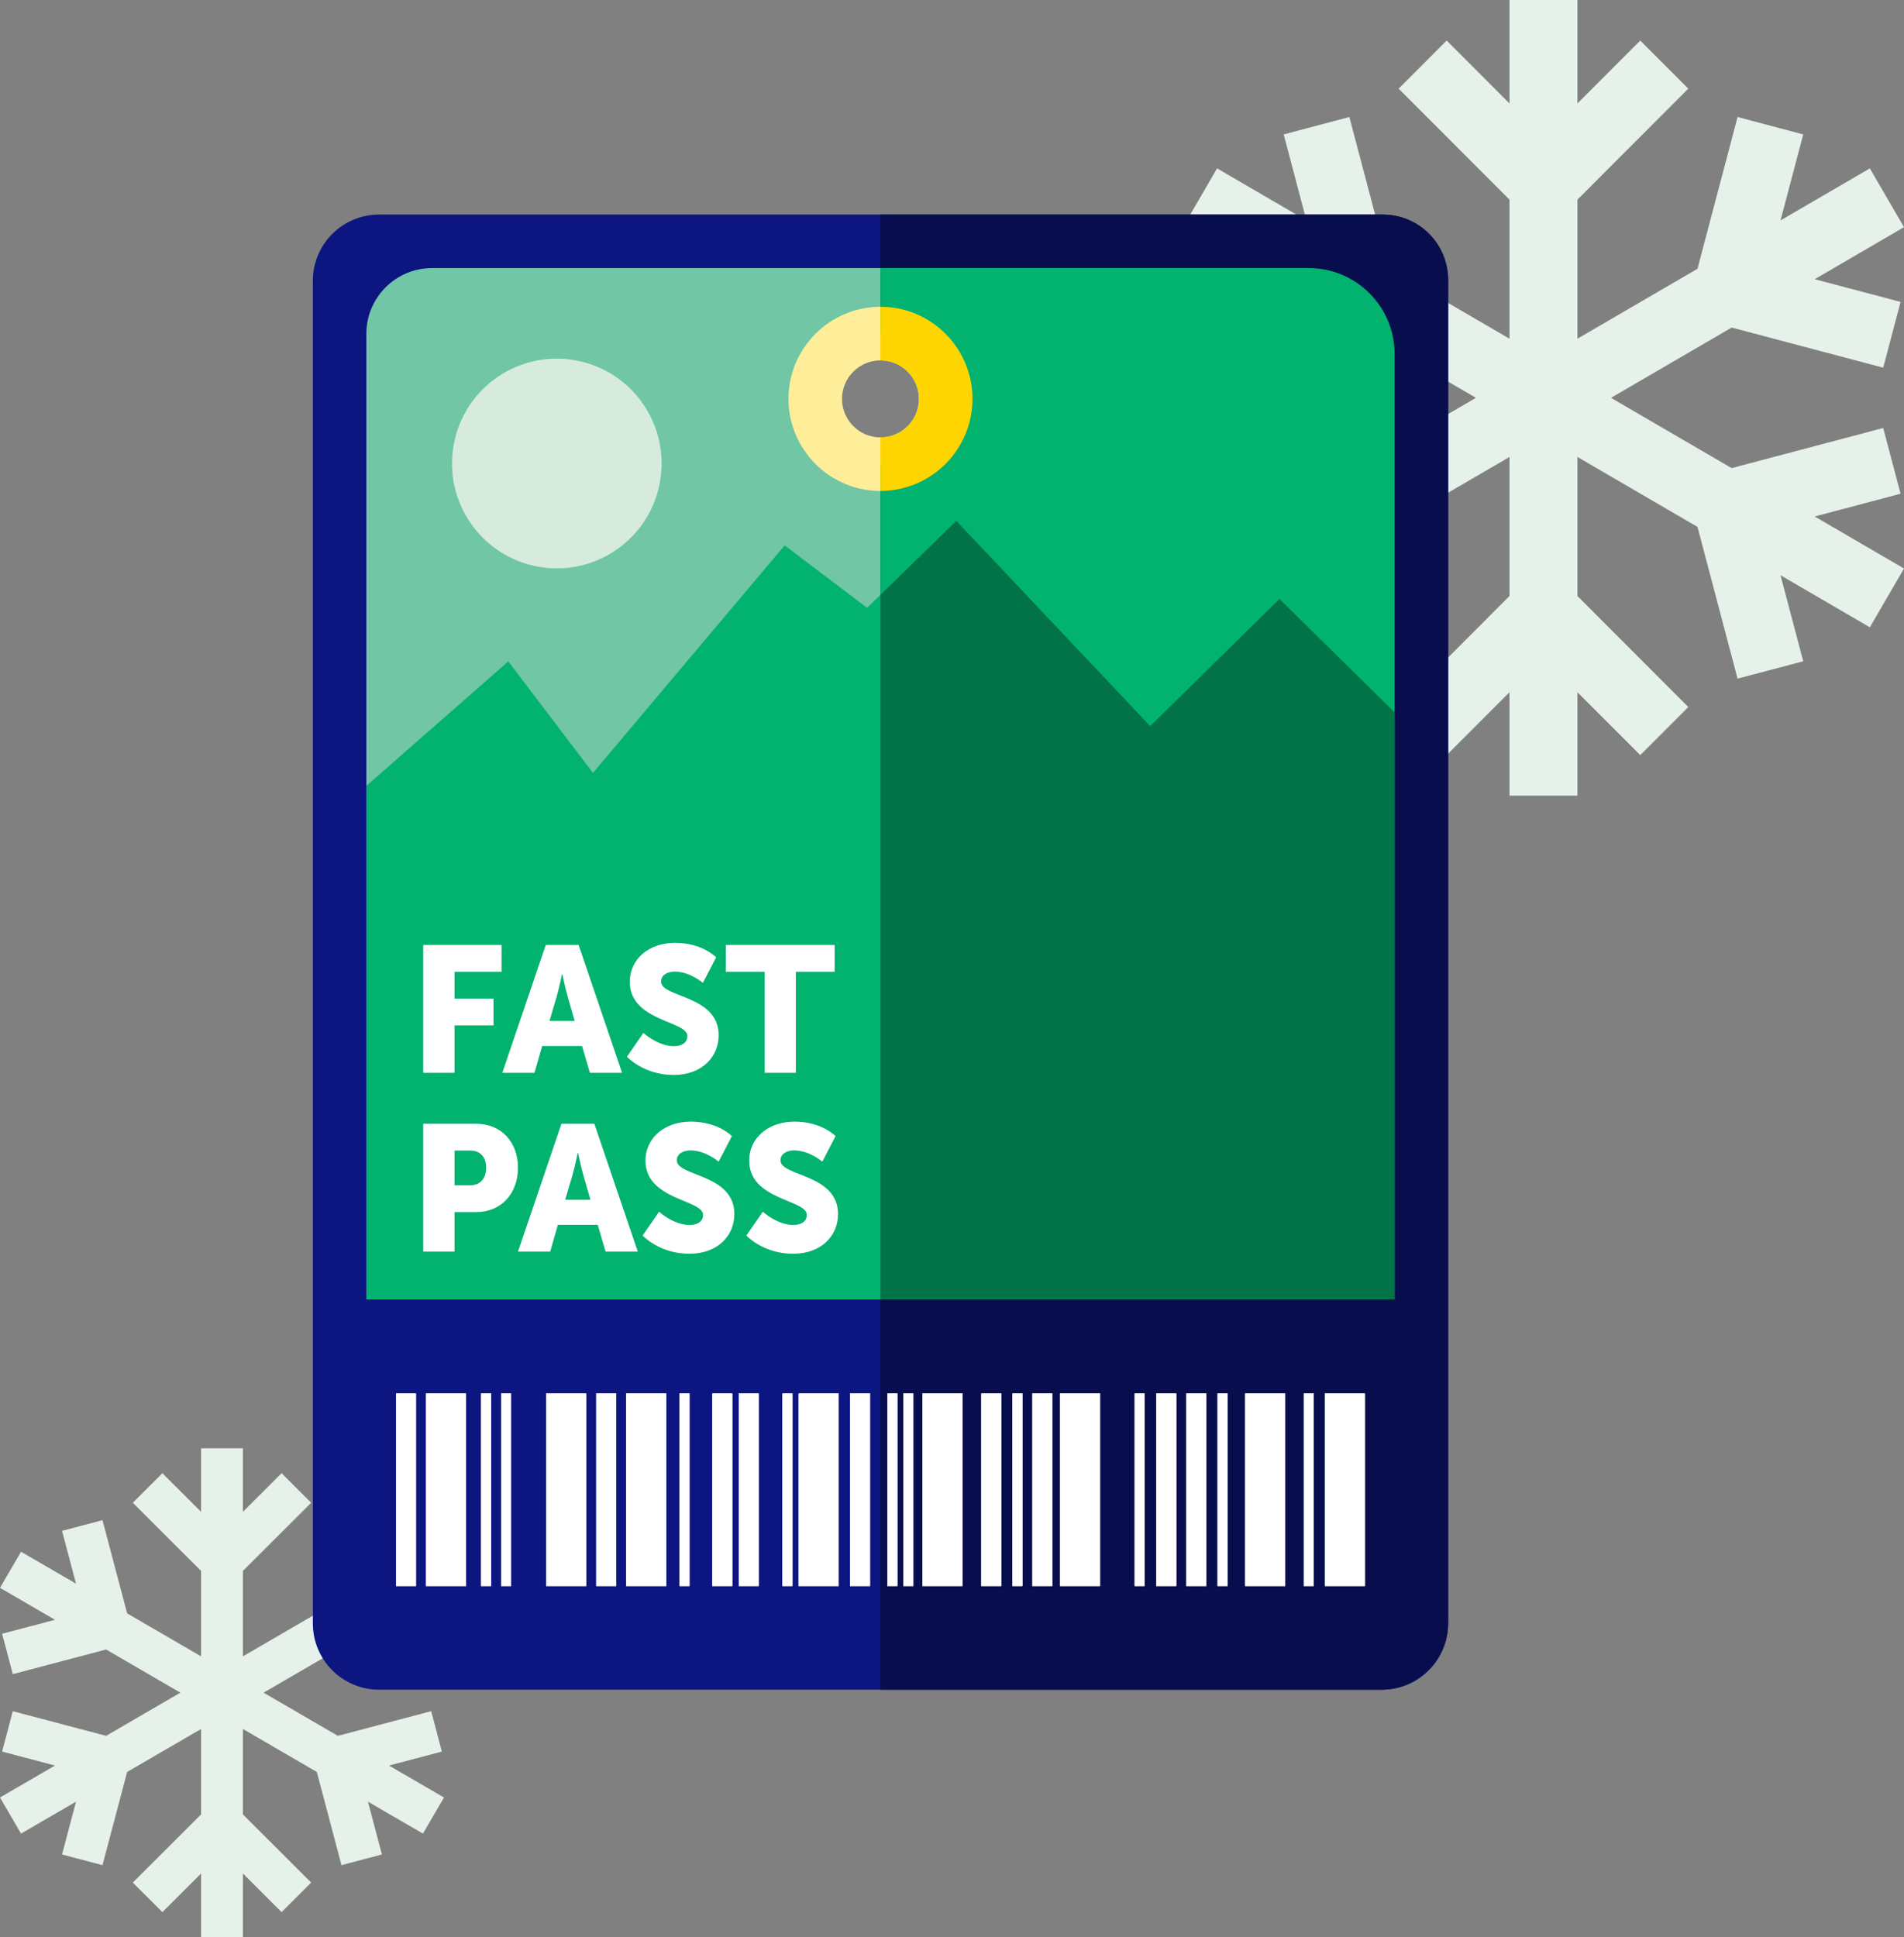 <?xml version="1.0" encoding="UTF-8"?>
<svg xmlns="http://www.w3.org/2000/svg" width="639" height="650" viewBox="0 0 639 650" fill="none">
  <rect x="0" y="0" width="639" height="650" fill="#808080" stroke="none"/>
  <g clip-path="url(#clip0_1_2650)">
    <path d="M637.852 165.681L632.024 143.618L581.155 157.083L540.665 133.501L581.155 109.919L632.024 123.382L637.852 101.319L609.023 93.69L639 76.229L627.536 56.506L597.559 73.964L605.182 45.103L583.143 39.27L569.692 90.193L529.398 113.663V66.994L566.606 29.747L550.484 13.611L529.398 34.722V0H506.602V34.722L485.516 13.611L469.397 29.747L506.602 66.994V113.663L466.308 90.193L452.857 39.27L430.821 45.103L438.441 73.964L408.464 56.506L397 76.229L426.977 93.69L398.148 101.319L403.976 123.382L454.844 109.919L495.335 133.501L454.844 157.083L403.976 143.618L398.148 165.681L426.977 173.313L397 190.771L408.464 210.497L438.441 193.036L430.821 221.897L452.857 227.731L466.308 176.807L506.602 153.34V200.006L469.397 237.253L485.516 253.389L506.602 232.281V267H529.398V232.281L550.484 253.389L566.606 237.253L529.398 200.006V153.34L569.692 176.807L583.143 227.731L605.182 221.897L597.559 193.036L627.536 210.497L639 190.771L609.023 173.313L637.852 165.681Z" fill="#E6F2E9"></path>
  </g>
  <g clip-path="url(#clip1_1_2650)">
    <path d="M148.293 587.767L144.705 574.215L113.385 582.486L88.455 568.001L113.385 553.516L144.705 561.785L148.293 548.233L130.543 543.547L149 532.823L141.942 520.708L123.484 531.431L128.178 513.704L114.609 510.121L106.327 541.399L81.518 555.815V527.15L104.427 504.272L94.5 494.36L81.518 507.327V486H67.482V507.327L54.5 494.36L44.575 504.272L67.482 527.15V555.815L42.673 541.399L34.392 510.121L20.823 513.704L25.515 531.431L7.058 520.708L0 532.823L18.457 543.547L0.707 548.233L4.295 561.785L35.615 553.516L60.545 568.001L35.615 582.486L4.295 574.215L0.707 587.767L18.457 592.454L0 603.177L7.058 615.294L25.515 604.569L20.823 622.296L34.392 625.879L42.673 594.601L67.482 580.186V608.85L44.575 631.728L54.5 641.64L67.482 628.675V650H81.518V628.675L94.5 641.64L104.427 631.728L81.518 608.85V580.186L106.327 594.601L114.609 625.879L128.178 622.296L123.484 604.569L141.942 615.294L149 603.177L130.543 592.454L148.293 587.767Z" fill="#E6F2E9"></path>
  </g>
  <g clip-path="url(#clip2_1_2650)">
    <path d="M463.794 72H127.206C114.943 72 105 81.949 105 94.219V544.781C105 557.051 114.943 567 127.206 567H463.794C476.057 567 486 557.051 486 544.781V94.219C486 81.949 476.069 72 463.794 72ZM295.5 156.249C283.164 156.249 273.122 146.201 273.122 133.856C273.122 121.512 283.164 111.464 295.5 111.464C307.836 111.464 317.878 121.512 317.878 133.856C317.878 146.201 307.836 156.249 295.5 156.249Z" fill="#0D1580"></path>
    <path d="M446.005 89.961H144.995C132.819 89.961 122.95 99.836 122.95 112.02V436.041H468.051V112.02C468.051 99.836 458.181 89.961 446.005 89.961ZM308.219 152.138C286.815 164.643 264.733 142.547 277.23 121.13C278.562 118.846 280.487 116.921 282.769 115.587C304.173 103.083 326.267 125.179 313.758 146.596C312.426 148.88 310.501 150.805 308.219 152.138Z" fill="#70C6A5"></path>
    <path d="M468.051 239.053L429.4 200.996L386.013 243.657L320.938 174.802L291.01 203.983L263.339 183.023L199.004 259.371L170.581 221.956L122.95 263.729V436.041H468.051V239.053Z" fill="#02B26F"></path>
    <path d="M295.5 164.754C278.476 164.754 264.622 150.891 264.622 133.856C264.622 116.821 278.476 102.959 295.5 102.959C312.524 102.959 326.378 116.821 326.378 133.856C326.378 150.891 312.524 164.754 295.5 164.754ZM295.5 120.932C288.382 120.932 282.584 126.734 282.584 133.856C282.584 140.979 288.382 146.781 295.5 146.781C302.618 146.781 308.416 140.979 308.416 133.856C308.416 126.734 302.618 120.932 295.5 120.932Z" fill="#FFEE99"></path>
    <path d="M221.076 163.613C225.535 144.71 213.835 125.768 194.943 121.307C176.051 116.845 157.122 128.552 152.663 147.456C148.204 166.36 159.904 185.301 178.796 189.763C197.688 194.224 216.617 182.517 221.076 163.613Z" fill="#A9DACA"></path>
    <path d="M221.076 163.613C225.535 144.71 213.835 125.768 194.943 121.307C176.051 116.845 157.122 128.552 152.663 147.456C148.204 166.36 159.904 185.301 178.796 189.763C197.688 194.224 216.617 182.517 221.076 163.613Z" fill="#D6EBDC"></path>
    <path d="M464.152 72H295.5V111.477C307.836 111.477 317.878 121.525 317.878 133.869C317.878 146.213 307.836 156.261 295.5 156.261V567.012H463.597C475.97 567.012 486.012 556.977 486.012 544.583V93.862C486.012 81.789 476.23 72 464.164 72H464.152Z" fill="#080D4D"></path>
    <path d="M439.22 89.961H295.5V111.946C307.59 111.946 317.397 121.759 317.397 133.857C317.397 145.954 307.59 155.768 295.5 155.768V436.029H468.05V118.809C468.05 102.873 455.146 89.961 439.22 89.961Z" fill="#02B26F"></path>
    <path d="M295.5 102.971V120.932C302.618 120.932 308.416 126.734 308.416 133.857C308.416 140.979 302.618 146.781 295.5 146.781V164.742C312.524 164.742 326.378 150.879 326.378 133.844C326.378 116.809 312.524 102.947 295.5 102.947V102.971Z" fill="#FED500"></path>
    <path d="M429.4 200.996L386.013 243.658L320.938 174.79L295.5 199.614V436.041H468.05V239.053L429.4 200.996Z" fill="#027348"></path>
    <path d="M139.616 467.593H132.905V532.239H139.616V467.593Z" fill="white"></path>
    <path d="M353.185 467.593H346.474V532.239H353.185V467.593Z" fill="white"></path>
    <path d="M245.772 467.593H239.061V532.239H245.772V467.593Z" fill="white"></path>
    <path d="M156.406 467.593H142.984V532.239H156.406V467.593Z" fill="white"></path>
    <path d="M458.095 467.593H444.673V532.239H458.095V467.593Z" fill="white"></path>
    <path d="M281.449 467.593H268.027V532.239H281.449V467.593Z" fill="white"></path>
    <path d="M164.807 467.593H161.452V532.239H164.807V467.593Z" fill="white"></path>
    <path d="M171.531 467.593H168.175V532.239H171.531V467.593Z" fill="white"></path>
    <path d="M265.942 467.593H262.586V532.239H265.942V467.593Z" fill="white"></path>
    <path d="M440.91 467.593H437.555V532.239H440.91V467.593Z" fill="white"></path>
    <path d="M301.187 467.593H297.832V532.239H301.187V467.593Z" fill="white"></path>
    <path d="M343.144 467.593H339.788V532.239H343.144V467.593Z" fill="white"></path>
    <path d="M411.969 467.593H408.613V532.239H411.969V467.593Z" fill="white"></path>
    <path d="M231.4 467.593H228.044V532.239H231.4V467.593Z" fill="white"></path>
    <path d="M384.138 467.593H380.782V532.239H384.138V467.593Z" fill="white"></path>
    <path d="M306.516 467.593H303.161V532.239H306.516V467.593Z" fill="white"></path>
    <path d="M196.722 467.593H183.3V532.239H196.722V467.593Z" fill="white"></path>
    <path d="M369.174 467.593H355.751V532.239H369.174V467.593Z" fill="white"></path>
    <path d="M431.275 467.593H417.853V532.239H431.275V467.593Z" fill="white"></path>
    <path d="M323.023 467.593H309.601V532.239H323.023V467.593Z" fill="white"></path>
    <path d="M206.801 467.593H200.09V532.239H206.801V467.593Z" fill="white"></path>
    <path d="M394.784 467.593H388.073V532.239H394.784V467.593Z" fill="white"></path>
    <path d="M404.851 467.593H398.14V532.239H404.851V467.593Z" fill="white"></path>
    <path d="M336.038 467.593H329.327V532.239H336.038V467.593Z" fill="white"></path>
    <path d="M291.984 467.593H285.273V532.239H291.984V467.593Z" fill="white"></path>
    <path d="M254.641 467.593H247.93V532.239H254.641V467.593Z" fill="white"></path>
    <path d="M223.591 467.593H210.168V532.239H223.591V467.593Z" fill="white"></path>
    <path d="M245.772 467.593H239.061V532.239H245.772V467.593Z" fill="white"></path>
    <path d="M164.807 467.593H161.452V532.239H164.807V467.593Z" fill="white"></path>
    <path d="M171.531 467.593H168.175V532.239H171.531V467.593Z" fill="white"></path>
    <path d="M265.942 467.593H262.586V532.239H265.942V467.593Z" fill="white"></path>
    <path d="M231.4 467.593H228.044V532.239H231.4V467.593Z" fill="white"></path>
    <path d="M196.722 467.593H183.3V532.239H196.722V467.593Z" fill="white"></path>
    <path d="M206.801 467.593H200.09V532.239H206.801V467.593Z" fill="white"></path>
    <path d="M254.641 467.593H247.93V532.239H254.641V467.593Z" fill="white"></path>
    <path d="M223.591 467.593H210.168V532.239H223.591V467.593Z" fill="white"></path>
    <path d="M139.616 467.593H132.905V532.239H139.616V467.593Z" fill="white"></path>
    <path d="M353.185 467.593H346.474V532.239H353.185V467.593Z" fill="white"></path>
    <path d="M156.406 467.593H142.984V532.239H156.406V467.593Z" fill="white"></path>
    <path d="M458.095 467.593H444.673V532.239H458.095V467.593Z" fill="white"></path>
    <path d="M281.449 467.593H268.027V532.239H281.449V467.593Z" fill="white"></path>
    <path d="M440.91 467.593H437.555V532.239H440.91V467.593Z" fill="white"></path>
    <path d="M301.187 467.593H297.832V532.239H301.187V467.593Z" fill="white"></path>
    <path d="M343.144 467.593H339.788V532.239H343.144V467.593Z" fill="white"></path>
    <path d="M411.969 467.593H408.613V532.239H411.969V467.593Z" fill="white"></path>
    <path d="M384.138 467.593H380.782V532.239H384.138V467.593Z" fill="white"></path>
    <path d="M306.516 467.593H303.161V532.239H306.516V467.593Z" fill="white"></path>
    <path d="M369.174 467.593H355.751V532.239H369.174V467.593Z" fill="white"></path>
    <path d="M431.275 467.593H417.853V532.239H431.275V467.593Z" fill="white"></path>
    <path d="M323.023 467.593H309.601V532.239H323.023V467.593Z" fill="white"></path>
    <path d="M394.784 467.593H388.073V532.239H394.784V467.593Z" fill="white"></path>
    <path d="M404.851 467.593H398.14V532.239H404.851V467.593Z" fill="white"></path>
    <path d="M336.038 467.593H329.327V532.239H336.038V467.593Z" fill="white"></path>
    <path d="M291.984 467.593H285.273V532.239H291.984V467.593Z" fill="white"></path>
  </g>
  <path d="M142.04 360V317.1H168.32V326.1H152.54V335.1H165.62V344.1H152.54V360H142.04ZM197.976 360L195.336 351H181.956L179.376 360H168.576L183.156 317.1H194.196L208.776 360H197.976ZM188.736 326.88H188.616C188.616 326.88 187.656 331.56 186.876 334.26L184.416 342.6H192.876L190.476 334.26C189.696 331.56 188.736 326.88 188.736 326.88ZM210.403 354.6L215.923 346.62C215.923 346.62 220.783 351.06 226.183 351.06C228.343 351.06 230.683 350.22 230.683 347.64C230.683 342.54 211.363 342.72 211.363 329.52C211.363 321.6 218.023 316.38 226.543 316.38C235.783 316.38 240.343 321.24 240.343 321.24L235.903 329.82C235.903 329.82 231.583 326.04 226.423 326.04C224.263 326.04 221.863 327 221.863 329.4C221.863 334.8 241.183 333.84 241.183 347.4C241.183 354.54 235.723 360.72 226.063 360.72C215.983 360.72 210.403 354.6 210.403 354.6ZM256.608 360V326.1H243.588V317.1H280.128V326.1H267.108V360H256.608ZM142.04 420V377.1H159.86C168.2 377.1 173.84 383.22 173.84 391.86C173.84 400.5 168.2 406.74 159.86 406.74H152.54V420H142.04ZM152.54 397.74H157.7C161.36 397.74 163.16 395.28 163.16 391.86C163.16 388.44 161.36 386.1 157.88 386.1H152.54V397.74ZM203.25 420L200.61 411H187.23L184.65 420H173.85L188.43 377.1H199.47L214.05 420H203.25ZM194.01 386.88H193.89C193.89 386.88 192.93 391.56 192.15 394.26L189.69 402.6H198.15L195.75 394.26C194.97 391.56 194.01 386.88 194.01 386.88ZM215.676 414.6L221.196 406.62C221.196 406.62 226.056 411.06 231.456 411.06C233.616 411.06 235.956 410.22 235.956 407.64C235.956 402.54 216.636 402.72 216.636 389.52C216.636 381.6 223.296 376.38 231.816 376.38C241.056 376.38 245.616 381.24 245.616 381.24L241.176 389.82C241.176 389.82 236.856 386.04 231.696 386.04C229.536 386.04 227.136 387 227.136 389.4C227.136 394.8 246.456 393.84 246.456 407.4C246.456 414.54 240.996 420.72 231.336 420.72C221.256 420.72 215.676 414.6 215.676 414.6ZM250.481 414.6L256.001 406.62C256.001 406.62 260.861 411.06 266.261 411.06C268.421 411.06 270.761 410.22 270.761 407.64C270.761 402.54 251.441 402.72 251.441 389.52C251.441 381.6 258.101 376.38 266.621 376.38C275.861 376.38 280.421 381.24 280.421 381.24L275.981 389.82C275.981 389.82 271.661 386.04 266.501 386.04C264.341 386.04 261.941 387 261.941 389.4C261.941 394.8 281.261 393.84 281.261 407.4C281.261 414.54 275.801 420.72 266.141 420.72C256.061 420.72 250.481 414.6 250.481 414.6Z" fill="white"></path>
  <defs>
    <clipPath id="clip0_1_2650">
      <rect width="242" height="267" fill="white" transform="translate(397)"></rect>
    </clipPath>
    <clipPath id="clip1_1_2650">
      <rect width="149" height="164" fill="white" transform="translate(0 486)"></rect>
    </clipPath>
    <clipPath id="clip2_1_2650">
      <rect width="381" height="495" fill="white" transform="translate(105 72)"></rect>
    </clipPath>
  </defs>
</svg>
